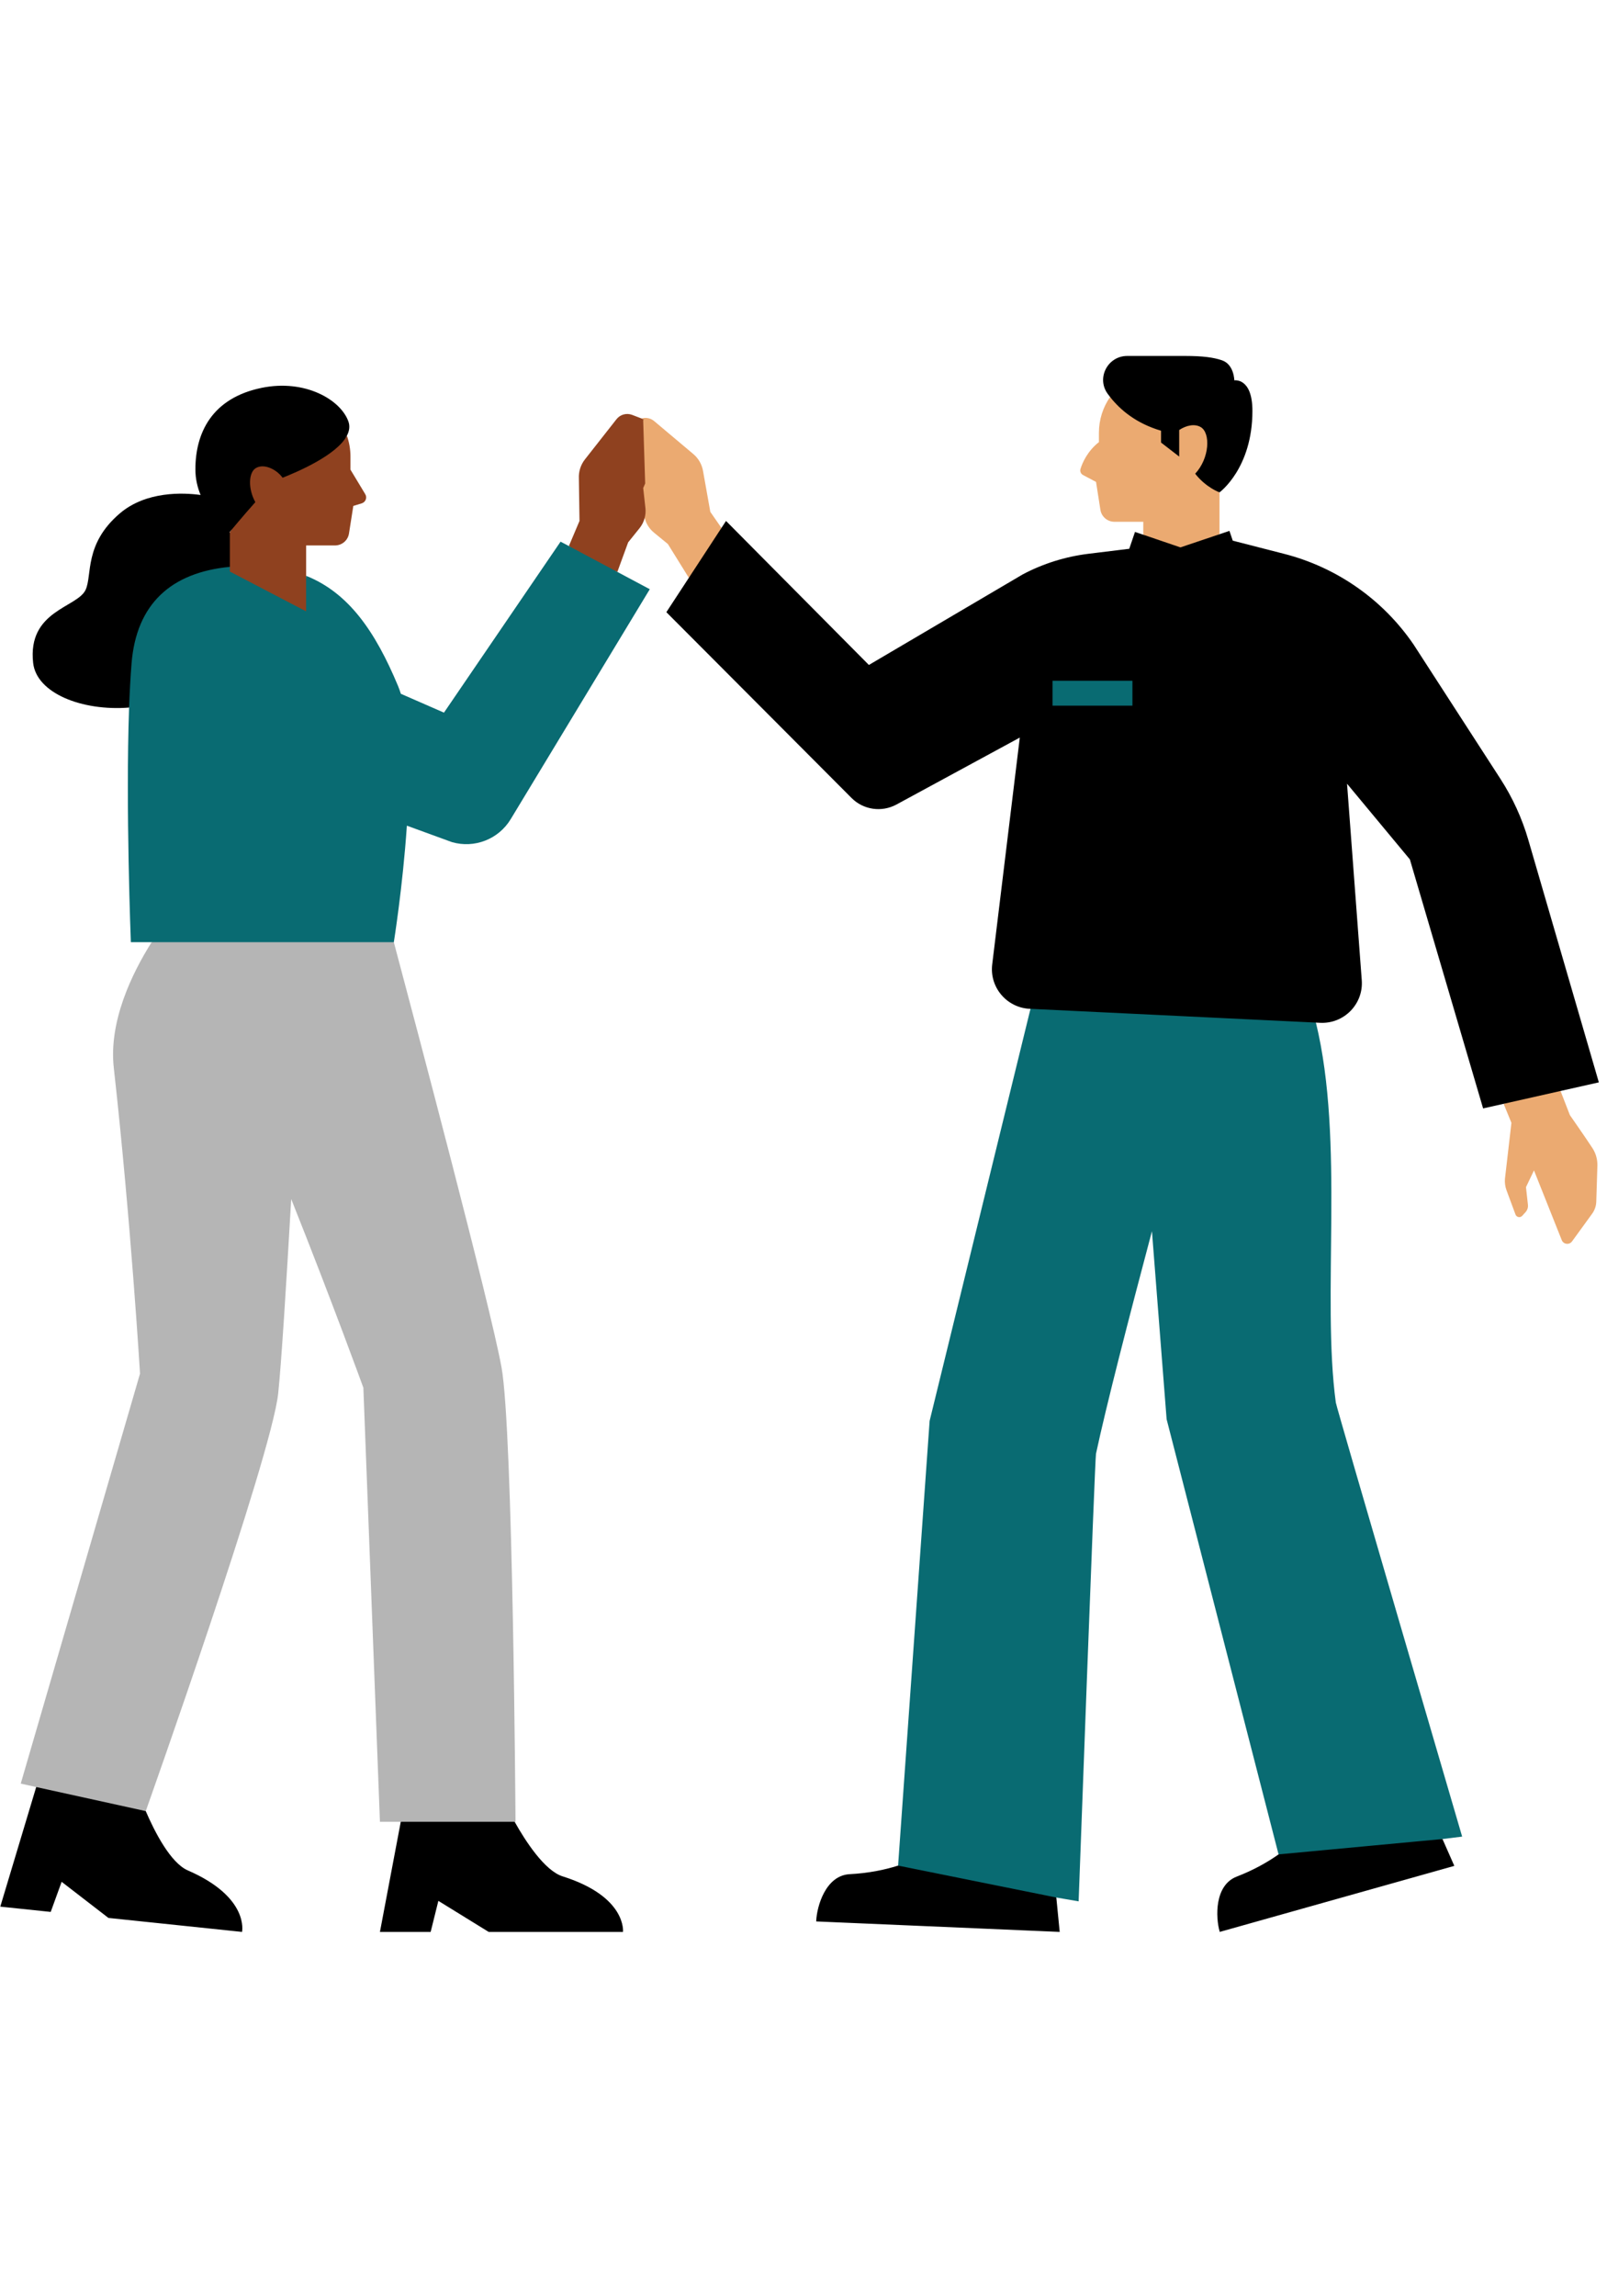 <svg xmlns="http://www.w3.org/2000/svg" xmlns:xlink="http://www.w3.org/1999/xlink" width="203" viewBox="0 0 152.25 217.5" height="290" preserveAspectRatio="xMidYMid meet"><defs><clipPath id="01d46f65cf"><path d="M 0 33.715 L 151.504 33.715 L 151.504 182.977 L 0 182.977 Z M 0 33.715 " clip-rule="nonzero"></path></clipPath><clipPath id="8801783e04"><path d="M 60 33.715 L 151.504 33.715 L 151.504 182.977 L 60 182.977 Z M 60 33.715 " clip-rule="nonzero"></path></clipPath><clipPath id="6c321e4371"><path d="M 0 33.715 L 151.504 33.715 L 151.504 182.977 L 0 182.977 Z M 0 33.715 " clip-rule="nonzero"></path></clipPath></defs><g clip-path="url(#01d46f65cf)"><path fill="#8f411f" d="M 148.613 105.711 L 148.602 105.695 L 147.645 103.227 L 151.285 102.406 L 144.652 79.602 C 144.062 77.57 143.18 75.637 142.031 73.859 L 133.809 61.148 C 130.922 56.91 126.59 53.875 121.617 52.602 L 116.676 51.34 L 116.387 50.477 L 115.387 50.812 L 115.387 46.559 L 115.449 46.516 C 115.48 46.492 118.504 44.234 118.504 38.922 C 118.504 36.371 117.391 36.172 117.051 36.172 C 117.004 36.172 116.973 36.176 116.969 36.18 L 116.793 36.207 L 116.793 36.031 C 116.793 36.016 116.766 34.633 115.727 34.273 C 114.914 33.992 113.855 33.863 112.297 33.863 L 106.793 33.863 C 105.98 33.863 105.273 34.297 104.898 35.023 C 104.531 35.738 104.594 36.555 105.062 37.203 C 105.137 37.305 105.211 37.406 105.293 37.508 L 105.359 37.598 L 105.297 37.688 C 104.621 38.664 104.266 39.809 104.266 41 L 104.266 41.949 L 104.207 41.992 C 103.145 42.836 102.688 43.898 102.512 44.461 C 102.465 44.613 102.535 44.781 102.68 44.859 L 103.977 45.551 L 104.406 48.266 C 104.496 48.848 104.992 49.27 105.582 49.27 L 108.469 49.27 L 108.469 50.859 L 107.629 50.574 L 107.102 52.117 L 103.113 52.609 C 100.961 52.875 98.895 53.523 96.98 54.531 L 82.297 63.172 L 68.809 49.582 L 68.355 50.277 L 67.152 48.543 L 66.469 44.688 C 66.375 44.074 66.062 43.516 65.586 43.117 L 61.871 39.996 C 61.672 39.824 61.414 39.734 61.148 39.734 C 61.117 39.734 61.086 39.738 61.055 39.738 L 60.777 39.637 L 59.879 39.293 C 59.355 39.098 58.762 39.262 58.414 39.699 L 55.418 43.512 C 55.012 44.027 54.809 44.676 54.844 45.332 L 54.902 49.344 L 53.895 51.723 L 54.027 51.793 L 53.969 51.934 L 53.16 51.504 L 42.117 67.688 L 37.852 65.828 L 37.832 65.762 C 37.75 65.492 37.668 65.262 37.578 65.051 C 35.164 59.266 32.598 56.168 29.004 54.703 L 29.004 51.664 L 31.734 51.664 C 32.398 51.664 32.961 51.188 33.062 50.535 L 33.473 47.922 L 34.273 47.676 C 34.641 47.562 34.805 47.137 34.605 46.809 L 33.203 44.484 L 33.203 43.242 C 33.203 42.551 33.082 41.891 32.867 41.273 C 32.836 41.332 32.797 41.387 32.762 41.445 C 32.746 41.406 32.738 41.363 32.723 41.324 L 32.703 41.262 L 32.73 41.203 C 32.965 40.762 33.008 40.355 32.863 39.961 C 32.293 38.371 29.949 36.688 26.734 36.688 C 26.105 36.688 25.465 36.754 24.832 36.883 C 19.734 37.926 18.664 41.578 18.664 44.457 C 18.664 45.254 18.824 46.051 19.148 46.824 L 19.246 47.066 L 18.984 47.031 C 18.391 46.949 17.785 46.91 17.184 46.91 C 15.551 46.91 13.227 47.227 11.449 48.742 C 9.043 50.797 8.777 52.875 8.586 54.391 C 8.508 55 8.441 55.527 8.25 55.938 C 7.973 56.527 7.285 56.934 6.488 57.402 C 4.902 58.344 2.926 59.512 3.293 62.781 C 3.562 65.176 6.836 66.91 11.078 66.91 C 11.457 66.91 11.84 66.898 12.219 66.867 L 12.391 66.855 L 12.383 67.023 C 12.066 75.816 12.488 87.648 12.543 89.094 L 14.641 89.094 L 14.496 89.324 C 12.605 92.324 10.453 96.805 10.934 101.121 C 12.535 115.535 13.41 129.953 13.418 130.098 L 13.418 130.125 L 2.156 168.832 L 3.621 169.152 L 0.227 180.465 L 4.703 180.934 L 5.77 177.996 L 10.332 181.52 L 22.801 182.824 C 22.848 182.195 22.734 179.469 17.73 177.301 C 16.098 176.59 14.621 173.812 13.672 171.605 L 13.648 171.551 L 13.668 171.496 C 13.785 171.16 25.582 137.91 26.211 131.945 C 26.465 129.512 26.879 123.324 27.438 113.566 L 27.73 113.52 C 31.617 123.258 34.539 131.312 34.57 131.395 L 34.578 131.418 L 36.141 172.406 L 38.152 172.406 L 36.18 182.84 L 40.68 182.84 L 41.434 179.809 L 46.34 182.84 L 58.875 182.84 C 58.855 182.207 58.461 179.508 53.258 177.871 C 51.559 177.336 49.801 174.727 48.625 172.633 L 48.5 172.406 L 48.688 172.406 C 48.668 169.805 48.414 135.199 47.355 129.496 C 46.25 123.504 39.277 97.203 37.164 89.281 L 37.156 89.25 L 37.164 89.219 C 37.172 89.168 38.008 83.918 38.395 78.199 L 38.41 77.996 L 42.852 79.617 C 43.285 79.742 43.734 79.809 44.184 79.809 C 45.84 79.809 47.398 78.93 48.25 77.516 L 61.352 55.867 L 58.305 54.242 L 58.355 54.098 L 58.488 54.172 L 59.512 51.371 L 60.594 50.027 C 60.824 49.738 60.988 49.41 61.078 49.059 C 61.082 49.047 61.082 49.035 61.086 49.023 L 61.227 49.023 C 61.352 49.535 61.633 49.984 62.039 50.316 L 63.391 51.43 L 65.441 54.73 L 63.328 57.965 L 80.785 75.48 C 81.434 76.133 82.297 76.488 83.215 76.488 C 83.785 76.488 84.352 76.344 84.852 76.074 L 96.805 69.59 L 94.152 91.363 C 94.027 92.371 94.32 93.352 94.977 94.125 C 95.633 94.902 96.551 95.355 97.566 95.402 L 97.82 95.414 L 88.223 134.598 L 85.23 176.82 L 85.133 176.852 C 83.699 177.309 82.141 177.586 80.504 177.672 C 78.398 177.785 77.57 180.484 77.484 181.852 L 100.23 182.832 L 99.906 179.551 L 102.047 179.914 C 102.168 176.59 103.582 138.145 103.688 137.668 C 104.516 133.785 106.301 126.691 108.988 116.582 L 109.285 116.605 L 110.672 134.387 L 121.305 175.707 L 121.219 175.77 C 120.031 176.605 118.688 177.32 117.223 177.891 C 115.258 178.656 115.32 181.477 115.668 182.805 L 137.578 176.637 L 136.441 174.066 L 138.332 173.832 C 137.379 170.59 126.473 133.355 126.406 132.875 C 125.836 128.676 125.891 123.695 125.949 118.422 C 126.027 111.047 126.109 103.422 124.523 96.898 L 124.477 96.699 L 125.082 96.73 C 125.145 96.734 125.203 96.734 125.262 96.734 C 126.262 96.734 127.227 96.312 127.91 95.578 C 128.598 94.836 128.938 93.871 128.863 92.859 L 127.434 73.773 L 133.711 81.332 L 140.617 104.809 L 142.547 104.375 L 143.348 106.336 L 142.73 111.664 C 142.703 112.008 142.754 112.363 142.871 112.688 L 143.723 114.988 C 143.762 115.098 143.863 115.137 143.938 115.137 C 144 115.137 144.062 115.109 144.105 115.062 L 144.418 114.719 C 144.562 114.559 144.633 114.344 144.609 114.129 L 144.418 112.422 L 145.344 110.484 L 148.098 117.402 C 148.16 117.562 148.312 117.664 148.484 117.664 C 148.617 117.664 148.738 117.602 148.816 117.496 L 150.723 114.867 C 150.949 114.559 151.07 114.191 151.082 113.809 L 151.188 110.406 C 151.203 109.848 151.055 109.309 150.75 108.84 C 150.227 108.027 148.629 105.73 148.613 105.711 Z M 21.395 49.91 L 21.742 50.164 L 21.93 49.895 L 21.93 50.191 C 21.836 50.305 21.777 50.375 21.777 50.375 L 21.777 50.469 L 21.637 50.496 Z M 21.395 49.91 " fill-opacity="1" fill-rule="nonzero"></path></g><g clip-path="url(#8801783e04)"><path fill="#ebaa71" d="M 151.34 110.41 L 151.234 113.812 C 151.223 114.223 151.086 114.621 150.848 114.953 L 148.938 117.582 C 148.68 117.941 148.121 117.871 147.961 117.457 L 145.332 110.859 L 144.574 112.445 L 144.758 114.109 C 144.789 114.367 144.703 114.625 144.527 114.82 L 144.219 115.16 C 144.027 115.371 143.68 115.305 143.582 115.039 L 142.73 112.742 C 142.602 112.395 142.551 112.02 142.582 111.652 L 143.195 106.355 L 142.457 104.551 L 142.605 104.516 L 142.547 104.375 L 140.617 104.809 L 133.715 81.328 L 127.438 73.773 L 128.863 92.859 C 128.938 93.871 128.602 94.836 127.91 95.578 C 127.227 96.312 126.262 96.734 125.262 96.734 C 125.203 96.734 125.145 96.73 125.086 96.73 L 124.477 96.699 L 124.523 96.895 C 126.113 103.422 126.031 111.047 125.949 118.422 C 125.891 123.695 125.84 128.672 126.41 132.875 C 126.473 133.355 137.383 170.59 138.332 173.832 L 136.441 174.066 L 137.578 176.637 L 115.668 182.801 C 115.32 181.473 115.258 178.652 117.227 177.891 C 118.688 177.32 120.035 176.605 121.223 175.766 L 121.305 175.707 L 110.672 134.387 L 109.285 116.605 L 108.988 116.578 C 106.301 126.691 104.516 133.785 103.688 137.668 C 103.586 138.145 102.172 176.59 102.047 179.914 L 99.91 179.547 L 100.23 182.832 L 77.488 181.852 C 77.574 180.484 78.398 177.785 80.504 177.672 C 82.145 177.586 83.699 177.309 85.133 176.852 L 85.23 176.82 L 88.223 134.594 L 97.82 95.414 L 97.566 95.402 C 96.551 95.352 95.633 94.898 94.977 94.125 C 94.324 93.352 94.031 92.371 94.152 91.363 L 96.805 69.59 L 84.852 76.074 C 84.352 76.344 83.785 76.488 83.219 76.488 C 82.297 76.488 81.434 76.129 80.789 75.48 L 63.328 57.965 L 65.441 54.73 L 65.355 54.59 L 65.262 54.73 L 63.277 51.531 L 61.941 50.434 C 61.512 50.078 61.211 49.594 61.078 49.059 C 61.156 48.758 61.184 48.438 61.148 48.121 L 60.938 46.227 L 61.125 45.797 L 60.934 39.754 C 60.973 39.746 61.016 39.746 61.055 39.742 L 60.777 39.637 C 61.184 39.516 61.633 39.598 61.969 39.879 L 65.684 43.004 C 66.188 43.426 66.516 44.016 66.617 44.668 L 67.297 48.484 L 68.352 50.004 L 68.262 50.141 L 68.355 50.277 L 68.809 49.582 L 82.297 63.172 L 96.98 54.531 C 98.895 53.523 100.961 52.875 103.113 52.609 L 107.102 52.117 L 107.625 50.574 L 108.465 50.859 L 108.465 50.699 L 108.316 50.648 L 108.316 49.422 L 105.582 49.422 C 104.918 49.422 104.355 48.941 104.254 48.289 L 103.84 45.648 L 102.605 44.992 C 102.398 44.883 102.297 44.641 102.367 44.414 C 102.547 43.836 103.02 42.738 104.113 41.875 L 104.113 41 C 104.113 39.738 104.504 38.566 105.172 37.602 C 105.203 37.645 105.238 37.684 105.273 37.727 C 105.281 37.715 105.289 37.699 105.297 37.688 L 105.359 37.598 L 105.293 37.508 C 105.211 37.406 105.133 37.305 105.062 37.203 C 104.594 36.555 104.531 35.738 104.898 35.023 C 105.27 34.297 105.98 33.863 106.793 33.863 L 112.293 33.863 C 113.855 33.863 114.914 33.992 115.727 34.273 C 116.766 34.633 116.789 36.016 116.789 36.031 L 116.793 36.207 L 116.969 36.18 C 116.973 36.18 117.004 36.172 117.051 36.172 C 117.391 36.172 118.504 36.371 118.504 38.922 C 118.504 44.234 115.48 46.492 115.449 46.516 L 115.387 46.559 L 115.387 46.574 C 115.48 46.617 115.535 46.637 115.539 46.637 L 115.539 50.602 L 115.387 50.652 L 115.387 50.812 L 116.387 50.477 L 116.676 51.34 L 121.617 52.602 C 126.59 53.875 130.922 56.91 133.809 61.148 L 142.031 73.859 C 143.18 75.637 144.062 77.57 144.652 79.602 L 151.285 102.406 L 147.645 103.227 L 147.699 103.367 L 147.848 103.336 L 148.734 105.621 C 148.734 105.621 150.344 107.934 150.875 108.754 C 151.195 109.246 151.355 109.824 151.34 110.41 Z M 151.34 110.41 " fill-opacity="1" fill-rule="nonzero"></path></g><path fill="#096b72" d="M 115.539 68.902 L 96.953 68.902 L 96.953 61.953 L 115.539 61.953 Z M 126.559 132.855 C 125.199 122.82 127.406 108.098 124.672 96.859 L 110.434 85.227 L 97.629 95.559 L 88.074 134.586 L 85.086 176.707 L 90.859 179.848 L 100.078 179.73 L 102.191 180.094 C 102.191 180.094 103.73 138.18 103.836 137.699 C 104.801 133.176 106.953 124.828 109.137 116.617 L 110.527 134.426 L 121.133 175.645 L 127.961 176.516 L 136.664 174.191 L 138.527 173.961 C 138.527 173.961 126.625 133.344 126.559 132.855 Z M 53.895 51.723 L 53.109 51.305 L 42.062 67.5 L 37.977 65.715 C 37.898 65.461 37.812 65.219 37.719 64.992 C 35.559 59.82 33.047 56.16 29 54.539 L 29 57.906 L 21.777 54.137 L 21.777 53.691 C 16.234 49.859 10.18 54.504 9.723 60.137 C 9.617 61.406 12.285 65.516 12.23 67.02 C 11.891 76.465 12.398 89.242 12.398 89.242 L 14.367 89.242 L 26.531 97.316 L 37.312 89.242 C 37.312 89.242 38.156 84 38.547 78.207 L 42.809 79.762 C 44.945 80.383 47.23 79.496 48.383 77.594 L 61.562 55.809 L 58.492 54.172 Z M 53.895 51.723 " fill-opacity="1" fill-rule="nonzero"></path><path fill="#b5b5b5" d="M 37.312 89.242 C 39.438 97.227 46.395 123.457 47.508 129.469 C 48.613 135.445 48.84 172.559 48.84 172.559 L 48.758 172.559 L 44.023 173.984 L 37.973 172.559 L 35.996 172.559 L 34.426 131.445 C 34.426 131.445 31.52 123.426 27.59 113.574 C 27.125 121.648 26.656 129.141 26.359 131.961 C 25.727 138.012 13.809 171.547 13.809 171.547 L 10.934 172.559 L 3.43 169.266 L 1.965 168.941 L 13.266 130.109 C 13.266 130.109 12.402 115.715 10.781 101.137 C 10.297 96.766 12.477 92.242 14.367 89.242 Z M 37.312 89.242 " fill-opacity="1" fill-rule="nonzero"></path><g clip-path="url(#6c321e4371)"><path fill="#000000" d="M 100.078 179.73 L 100.398 182.988 L 77.328 181.996 L 77.332 181.926 C 77.391 180.582 78.215 177.641 80.496 177.52 C 82.285 177.426 83.812 177.113 85.086 176.707 Z M 121.133 175.645 C 120.074 176.395 118.77 177.129 117.168 177.75 C 115.043 178.574 115.176 181.625 115.543 182.922 L 115.562 182.988 L 137.785 176.734 L 136.664 174.191 Z M 105.172 37.602 C 106.168 38.867 107.691 40.117 110 40.797 L 110 41.918 L 111.719 43.246 L 111.719 40.73 C 112.406 40.273 113.211 40.117 113.777 40.465 C 114.691 41.027 114.609 43.383 113.234 44.871 C 114.262 46.184 115.535 46.637 115.539 46.637 C 115.539 46.637 118.656 44.375 118.656 38.922 C 118.656 35.742 116.941 36.027 116.941 36.027 C 116.941 36.027 116.926 34.527 115.777 34.129 C 114.984 33.855 113.949 33.715 112.297 33.715 L 106.793 33.715 C 104.949 33.715 103.859 35.801 104.938 37.293 C 105.012 37.395 105.09 37.5 105.172 37.602 Z M 151.477 102.52 L 147.848 103.336 L 142.457 104.551 L 140.512 104.988 L 133.574 81.402 L 127.621 74.234 L 129.016 92.848 C 129.184 95.098 127.336 96.988 125.078 96.879 L 124.672 96.859 L 97.629 95.555 L 97.559 95.555 C 95.375 95.449 93.738 93.512 94.004 91.348 L 96.617 69.863 L 84.926 76.207 C 83.527 76.961 81.801 76.711 80.68 75.586 L 63.133 57.984 L 65.262 54.73 L 68.352 50.004 L 68.785 49.344 L 82.32 62.984 L 96.902 54.402 C 98.832 53.383 100.93 52.727 103.094 52.457 L 106.988 51.98 L 107.531 50.383 L 108.316 50.648 L 111.836 51.848 L 115.539 50.602 L 116.48 50.285 L 116.793 51.211 L 121.652 52.457 C 126.66 53.738 131.027 56.797 133.934 61.062 L 142.156 73.777 C 143.312 75.566 144.203 77.516 144.797 79.559 Z M 107.289 64.48 L 99.719 64.48 L 99.719 66.84 L 107.289 66.84 Z M 53.305 177.727 C 51.594 177.188 49.777 174.375 48.758 172.559 L 37.969 172.559 L 35.996 182.988 L 40.801 182.988 L 41.531 180.047 L 46.297 182.988 L 59.023 182.988 C 59.023 182.988 59.402 179.648 53.305 177.727 Z M 24.801 36.734 C 20.043 37.707 18.512 41.043 18.512 44.457 C 18.512 45.352 18.707 46.164 19.004 46.883 C 17.371 46.66 13.848 46.5 11.352 48.629 C 7.941 51.539 8.754 54.5 8.109 55.871 C 7.32 57.566 2.582 57.816 3.141 62.797 C 3.461 65.652 7.754 67.371 12.23 67.02 C 12.285 65.516 12.363 64.094 12.465 62.824 C 12.922 57.191 16.219 54.223 21.777 53.691 L 21.777 50.441 C 21.766 50.41 21.754 50.379 21.738 50.348 C 21.766 50.367 21.777 50.375 21.777 50.375 C 21.781 50.371 22.996 48.902 24.191 47.562 C 23.484 46.293 23.547 44.762 24.227 44.344 C 24.949 43.895 26.117 44.371 26.777 45.25 C 28.082 44.734 31.895 43.133 32.863 41.273 C 33.098 40.828 33.172 40.371 33.004 39.91 C 32.266 37.859 28.898 35.895 24.801 36.734 Z M 17.789 177.16 C 16.145 176.445 14.633 173.461 13.809 171.547 L 3.43 169.266 L 0.027 180.594 L 4.805 181.094 L 5.84 178.242 L 10.273 181.664 L 22.93 182.988 C 22.93 182.988 23.656 179.703 17.789 177.16 Z M 17.789 177.16 " fill-opacity="1" fill-rule="nonzero"></path></g></svg>
